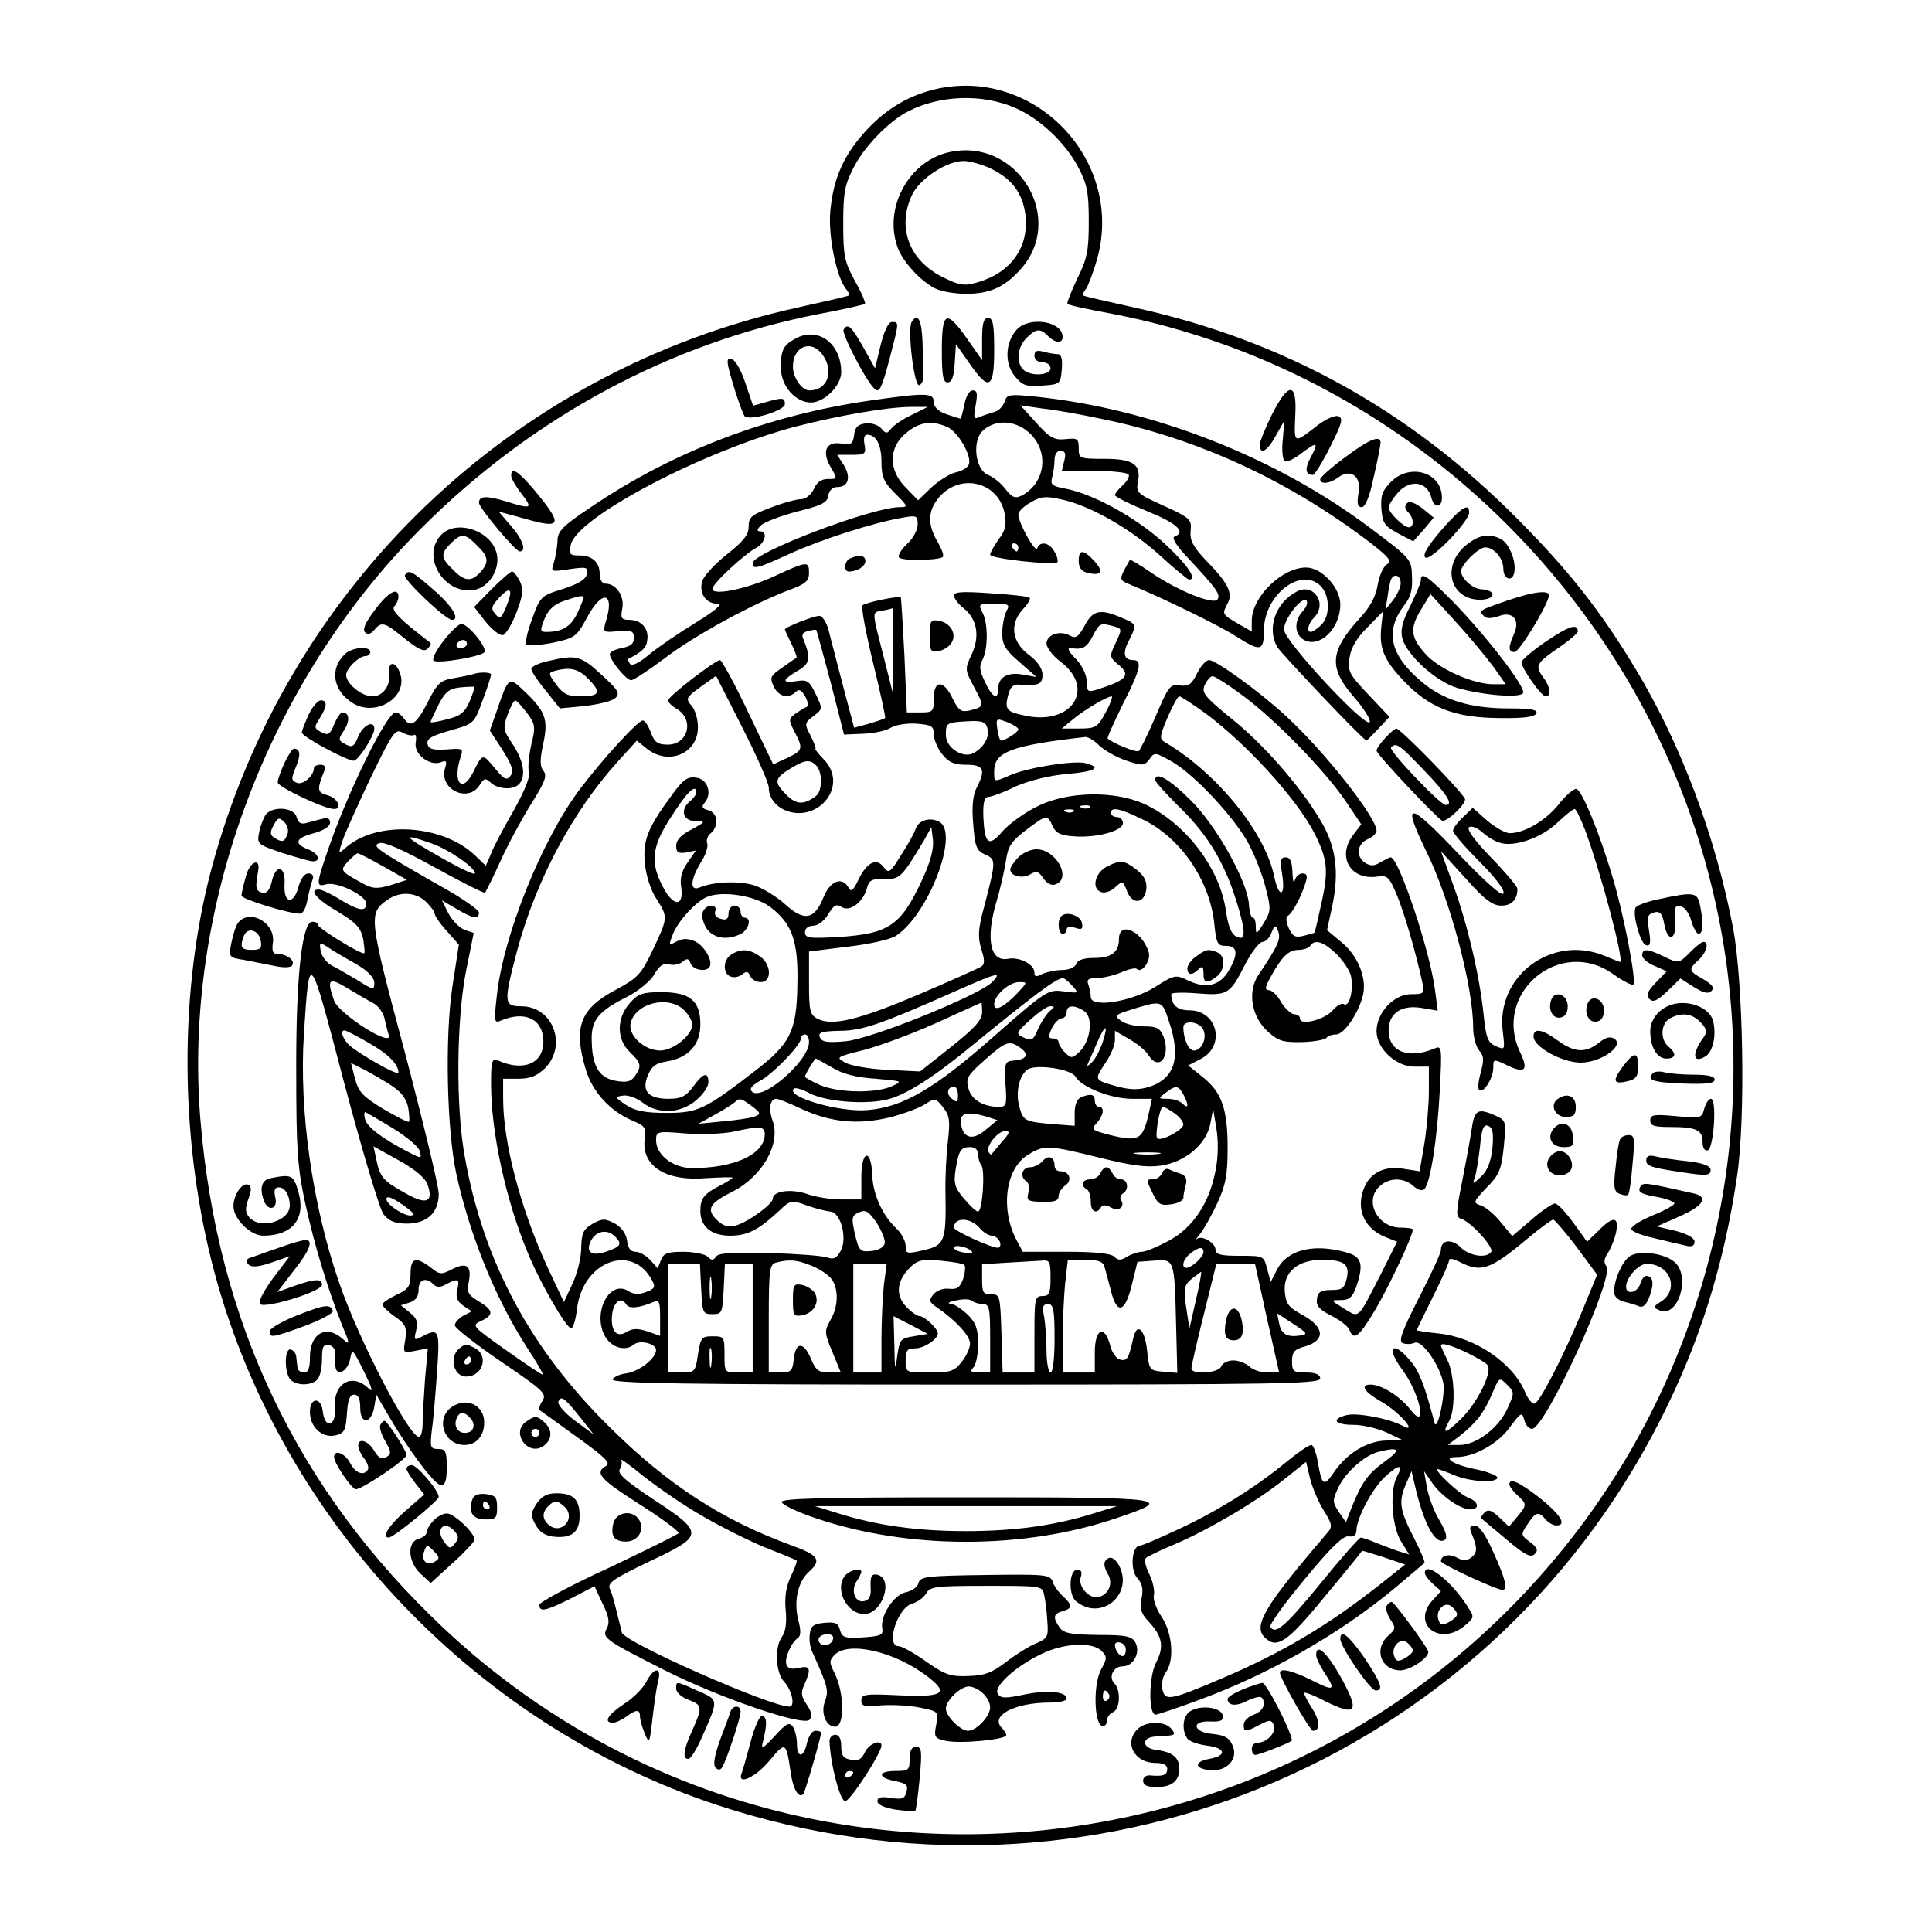 <?xml version="1.0" encoding="UTF-8" standalone="yes"?>
<svg version="1.0" xmlns="http://www.w3.org/2000/svg" width="127mm" height="127mm" viewBox="0 0 480 480" preserveAspectRatio="xMidYMid meet">
  <g transform="translate(0,480) scale(0.1,-0.1)" fill="#000000" stroke="none">
    <path d="M2331 4580 c-69 -15 -125 -47 -176 -101 -58 -62 -84 -120 -92 -202
-6 -63 15 -165 39 -195 6 -7 9 -14 7 -16 -2 -2 -59 -15 -127 -30 -709 -156
-1269 -692 -1457 -1396 -79 -298 -79 -657 1 -975 158 -626 644 -1148 1257
-1350 918 -302 1906 101 2341 955 98 192 159 385 192 610 21 145 15 478 -10
613 -43 227 -129 456 -240 641 -89 148 -167 247 -296 377 -269 271 -582 444
-952 525 -68 15 -125 28 -127 30 -2 2 1 9 7 16 5 7 18 40 27 72 70 242 -148
477 -394 426z m191 -48 c62 -27 124 -86 156 -146 23 -43 27 -64 27 -136 0 -74
-4 -93 -29 -143 -15 -32 -26 -60 -24 -62 2 -3 53 -14 113 -25 750 -145 1351
-743 1504 -1495 108 -531 -18 -1086 -344 -1520 -683 -907 -2003 -1023 -2825
-248 -361 341 -560 756 -602 1260 -44 526 167 1091 551 1473 277 276 617 458
986 530 60 11 111 23 114 25 2 3 -9 29 -25 57 -26 48 -29 62 -29 143 0 78 4
97 27 141 26 50 85 111 130 135 79 43 188 47 270 11z"/>
    <path d="M2354 4421 c-99 -25 -160 -141 -123 -238 13 -34 55 -80 91 -99 15 -8
50 -14 78 -14 57 0 93 15 132 57 121 128 -5 336 -178 294z m110 -41 c52 -26
77 -61 84 -116 8 -78 -36 -141 -118 -165 -34 -10 -44 -9 -87 12 -85 42 -115
124 -77 205 19 40 86 84 128 84 16 0 48 -9 70 -20z"/>
    <path d="M2265 4000 c-11 -18 6 -161 19 -157 6 2 11 13 10 25 0 12 -1 49 -2
82 -2 56 -12 74 -27 50z"/>
    <path d="M2340 3930 c0 -63 3 -80 14 -80 11 0 16 14 18 48 l3 47 33 -47 c49
-71 62 -65 62 32 0 64 -3 80 -15 80 -11 0 -15 -13 -15 -52 l0 -53 -37 53 c-52
74 -63 69 -63 -28z"/>
    <path d="M2188 3943 l-14 -58 -29 52 c-30 53 -39 61 -49 44 -6 -8 54 -125 75
-145 13 -15 19 -4 40 76 23 88 23 88 5 88 -9 0 -19 -22 -28 -57z"/>
    <path d="M2526 3981 c-28 -31 -31 -82 -6 -114 20 -25 28 -28 69 -25 45 3 46 4
49 41 2 25 -1 37 -10 37 -7 0 -23 3 -35 6 -17 5 -23 2 -23 -10 0 -9 8 -16 20
-16 11 0 20 -7 20 -15 0 -18 -50 -21 -68 -3 -18 18 -14 56 8 78 24 24 34 25
54 5 18 -18 36 -19 36 -2 0 39 -83 52 -114 18z"/>
    <path d="M1975 3958 c-29 -16 -35 -28 -35 -71 0 -46 36 -87 75 -87 33 0 75 42
75 75 0 73 -59 115 -115 83z m69 -40 c29 -41 12 -88 -33 -88 -19 0 -41 32 -41
59 0 51 46 69 74 29z"/>
    <path d="M1822 3843 c11 -37 24 -72 28 -77 13 -13 100 14 100 30 0 16 -5 17
-47 5 l-32 -9 -19 56 c-11 33 -25 58 -35 60 -13 3 -13 -5 5 -65z"/>
    <path d="M2396 3795 c-4 -19 -8 -35 -10 -35 -2 0 -17 5 -35 11 -20 7 -31 18
-31 30 0 23 -18 24 -157 4 -253 -36 -492 -127 -695 -265 -72 -48 -83 -60 -83
-85 -1 -17 -5 -40 -9 -53 -8 -23 -7 -23 39 -16 42 6 47 5 43 -12 -2 -13 -21
-25 -59 -37 -55 -17 -57 -19 -77 -75 -12 -31 -18 -60 -14 -64 4 -3 33 -1 65 5
55 12 59 14 85 62 39 73 71 64 46 -13 -6 -23 -5 -24 32 -20 33 3 39 0 39 -17
0 -14 -8 -21 -30 -25 -16 -3 -30 -10 -30 -15 0 -15 41 -65 53 -65 6 0 44 25
84 55 73 56 222 137 311 170 38 14 47 22 47 41 0 31 -4 30 -85 -7 -68 -32
-155 -50 -155 -32 0 13 79 86 109 102 23 13 29 41 9 41 -8 0 -8 5 3 15 8 8 48
23 89 34 61 15 76 22 78 40 2 13 11 21 23 21 27 0 34 25 15 55 l-16 25 36 0
c33 0 36 2 32 25 -3 15 -1 25 6 25 23 0 36 -25 36 -68 0 -37 6 -50 34 -78 32
-32 33 -34 11 -34 -68 0 -365 -113 -365 -139 0 -17 11 -14 96 25 76 34 202 75
277 88 34 6 37 5 37 -17 0 -13 -11 -34 -25 -47 -14 -13 -24 -28 -22 -34 3 -10
93 -9 109 0 4 3 -2 19 -12 37 -28 46 -25 83 9 118 55 54 143 28 157 -47 5 -28
2 -42 -15 -64 -11 -16 -21 -33 -21 -38 0 -10 158 -27 167 -19 2 3 0 15 -7 26
-12 23 -36 28 -43 9 -4 -14 -47 63 -47 84 0 7 14 21 31 30 25 15 38 16 77 7
70 -15 170 -72 244 -139 36 -33 69 -60 72 -60 22 0 -4 37 -61 90 -70 64 -177
123 -246 136 -33 6 -38 10 -33 28 3 11 6 31 6 44 0 13 6 22 15 22 11 0 14 -7
9 -25 l-6 -25 80 0 c45 0 83 -4 86 -9 3 -4 -3 -16 -14 -26 -11 -10 -20 -21
-20 -25 0 -4 36 -22 80 -40 74 -30 98 -52 68 -63 -8 -3 6 -25 38 -58 66 -71
77 -86 69 -98 -9 -15 -98 21 -163 65 -29 20 -54 35 -55 33 -28 -50 -28 -49 0
-61 85 -35 224 -103 264 -129 61 -39 69 -37 69 14 0 90 95 162 143 109 22 -25
21 -75 -1 -95 -10 -10 -22 -17 -25 -17 -12 0 -7 21 8 36 34 35 -2 87 -44 64
-52 -28 -74 -90 -48 -137 10 -17 215 -233 222 -233 1 0 14 13 29 29 l28 30
-52 55 c-49 52 -52 58 -47 93 4 25 19 50 45 75 l38 39 -4 -36 c-6 -54 5 -83
54 -135 64 -68 126 -93 238 -94 63 -1 90 3 93 12 4 9 -15 12 -69 12 -96 0
-163 21 -217 67 -79 67 -91 126 -41 191 14 17 20 38 18 69 -1 44 -2 45 -106
123 -235 176 -543 296 -834 325 -60 6 -67 5 -72 -13 -4 -11 -14 -22 -24 -25
-9 -3 -26 -8 -36 -12 -17 -8 -18 -5 -12 28 5 29 4 37 -7 37 -9 0 -17 -14 -21
-35z m-131 -26 c-22 -10 -45 -26 -51 -34 -10 -13 -13 -13 -24 0 -8 9 -25 15
-39 13 -19 -2 -27 -9 -29 -29 -3 -22 -7 -25 -32 -21 -38 6 -49 -20 -26 -59 17
-29 17 -29 -7 -29 -16 0 -28 -8 -35 -25 -7 -14 -20 -25 -31 -25 -11 0 -45 -9
-76 -21 -48 -18 -55 -24 -55 -47 0 -21 -13 -37 -55 -70 -30 -24 -58 -54 -61
-68 -7 -29 10 -54 39 -54 14 0 -6 -17 -53 -46 -41 -25 -94 -61 -117 -80 -26
-22 -44 -30 -48 -23 -4 5 -5 11 -4 12 35 18 45 28 47 46 5 29 -15 51 -44 51
-20 0 -23 4 -18 28 6 31 -15 62 -42 62 -8 0 -14 10 -14 23 0 30 -18 47 -51 47
-23 0 -26 3 -21 26 13 68 331 235 562 295 106 27 221 47 280 48 l45 0 -40 -20z
m473 -10 c237 -48 466 -154 666 -307 48 -37 55 -47 42 -54 -9 -5 -19 -28 -23
-50 -4 -28 -18 -55 -43 -82 -77 -84 -80 -125 -15 -199 24 -28 41 -55 38 -61
-10 -16 -213 202 -213 230 0 26 44 83 56 72 4 -5 0 -16 -9 -26 -23 -25 -21
-59 3 -72 39 -21 90 29 90 88 0 42 -46 92 -85 92 -60 0 -135 -73 -135 -132 l0
-27 -35 20 c-39 23 -39 23 -25 50 14 25 1 51 -54 107 -32 34 -40 49 -38 73 3
28 0 32 -66 62 -66 30 -70 33 -65 59 9 44 -11 58 -83 58 -62 0 -64 1 -64 26 0
24 -3 26 -32 23 -28 -3 -39 2 -73 40 l-40 44 55 -8 c30 -3 97 -15 148 -26z
m-384 -20 c27 -13 61 -72 53 -93 -3 -8 -18 -17 -34 -20 -15 -4 -42 -21 -60
-38 l-32 -31 -30 31 c-44 43 -44 100 0 136 33 28 64 32 103 15z m207 -18 c46
-47 35 -121 -22 -152 -17 -8 -24 -6 -41 16 -11 15 -31 30 -43 35 -33 13 -41
88 -11 112 33 28 83 23 117 -11z m-31 -281 c0 -5 -2 -10 -4 -10 -3 0 -8 5 -11
10 -3 6 -1 10 4 10 6 0 11 -4 11 -10z m950 -89 c0 -10 -9 -29 -19 -42 l-19
-24 5 30 c2 17 6 36 8 43 7 19 25 14 25 -7z m-2030 -36 c0 -2 -7 -20 -16 -39
-16 -33 -37 -46 -77 -46 -15 0 -16 3 -4 33 9 22 24 36 48 44 38 13 49 15 49 8z"/>
    <path d="M3160 3770 c-16 -33 -30 -66 -30 -75 0 -27 19 -16 40 23 l21 37 -4
-48 c-3 -26 0 -50 5 -53 5 -3 24 6 43 21 39 29 42 27 20 -14 -14 -27 -11 -41
7 -41 4 0 24 32 43 70 29 58 33 71 20 76 -8 3 -31 -7 -52 -23 -59 -46 -58 -47
-55 23 5 85 -16 87 -58 4z"/>
    <path d="M3342 3664 c-34 -25 -62 -50 -62 -55 0 -13 24 -11 45 5 32 23 58 2
50 -40 -4 -25 -2 -34 8 -34 9 0 20 26 30 75 10 42 17 80 17 85 0 20 -28 9 -88
-36z"/>
    <path d="M1270 3618 c0 -6 11 -26 26 -45 28 -37 26 -39 -41 -18 -47 14 -65 13
-65 -4 0 -13 91 -121 101 -121 18 0 8 30 -22 64 l-30 35 66 -18 c91 -26 95
-16 22 72 -40 47 -57 58 -57 35z"/>
    <path d="M3456 3603 c-22 -22 -26 -34 -24 -67 3 -36 8 -43 41 -61 l38 -20 26
29 25 30 -28 23 c-19 14 -32 19 -38 13 -7 -7 -6 -14 2 -22 15 -15 16 -38 2
-38 -13 0 -50 37 -50 49 0 6 10 22 23 37 30 34 73 28 83 -12 8 -31 30 -25 26
7 -6 58 -81 77 -126 32z"/>
    <path d="M3581 3483 c-34 -40 -47 -61 -40 -68 12 -11 109 89 109 112 0 25 -19
13 -69 -44z"/>
    <path d="M1095 3470 c-50 -55 11 -151 86 -135 36 8 62 53 53 90 -14 58 -102
86 -139 45z m90 -25 c29 -28 31 -42 8 -67 -22 -24 -39 -23 -68 7 -30 29 -31
39 -5 65 26 26 36 25 65 -5z"/>
    <path d="M3638 3442 c-57 -52 -33 -132 39 -132 40 0 42 24 3 26 -21 1 -50 27
-50 45 0 16 43 59 60 59 22 0 45 -27 45 -53 0 -26 22 -34 27 -10 6 27 -12 72
-32 83 -31 17 -58 11 -92 -18z"/>
    <path d="M2680 3406 c0 -16 7 -26 22 -29 34 -9 41 3 17 29 -28 30 -39 30 -39
0z"/>
    <path d="M2113 3413 c-15 -5 -18 -33 -4 -33 21 0 41 13 41 26 0 14 -14 17 -37
7z"/>
    <path d="M1006 3371 c-6 -9 101 -111 117 -111 21 0 1 34 -45 74 -55 48 -63 52
-72 37z"/>
    <path d="M1221 3336 l-43 -44 28 -36 c16 -20 35 -35 43 -34 8 2 23 27 34 56
16 42 18 57 9 77 -7 14 -15 25 -20 25 -4 0 -27 -20 -51 -44z m36 -45 c-12 -28
-15 -30 -27 -16 -11 13 -9 19 11 41 28 30 35 20 16 -25z"/>
    <path d="M3530 3358 c0 -6 -12 -34 -26 -63 -20 -39 -25 -60 -20 -81 11 -41 83
-107 136 -123 62 -18 156 -26 164 -13 8 13 -88 138 -172 225 -66 67 -82 78
-82 55z m180 -214 l31 -44 -30 0 c-51 0 -137 38 -170 76 -37 41 -39 64 -9 112
l22 36 62 -68 c34 -37 76 -88 94 -112z"/>
    <path d="M931 3284 c-23 -30 -31 -48 -24 -55 6 -6 14 -5 23 6 18 22 26 19 76
-22 34 -27 48 -33 56 -25 7 7 10 13 7 15 -74 57 -99 81 -89 91 5 5 10 16 10
23 0 26 -26 12 -59 -33z"/>
    <path d="M2370 3320 c0 -6 11 -21 24 -31 34 -27 41 -70 20 -115 -17 -36 -17
-38 6 -81 26 -48 25 -49 -10 -58 -22 -5 -28 -1 -43 29 -22 47 -47 48 -47 1 0
-33 -2 -35 -33 -35 l-34 0 -6 142 c-4 77 -8 142 -9 144 -5 4 -89 -13 -95 -20
-4 -4 8 -68 26 -142 18 -74 32 -137 30 -138 -2 -2 -20 -8 -40 -14 l-37 -10
-27 102 c-14 55 -31 118 -36 139 -5 20 -16 37 -23 37 -14 0 -86 -28 -86 -34 0
-1 7 -17 16 -35 9 -18 14 -33 13 -35 -2 -1 -18 -12 -36 -25 -29 -20 -31 -24
-21 -46 12 -26 37 -32 55 -14 8 8 14 5 24 -12 7 -14 8 -24 2 -26 -6 -2 -18
-10 -28 -17 -16 -12 -16 -15 -1 -44 22 -42 21 -46 -18 -65 l-35 -16 -62 129
c-34 72 -66 130 -70 130 -12 0 -129 -90 -129 -100 0 -5 9 -14 19 -20 47 -25
32 -90 -20 -90 -25 0 -33 6 -42 30 -6 17 -15 30 -20 30 -12 0 -99 -95 -155
-169 -95 -125 -193 -368 -208 -518 -7 -63 -6 -66 12 -58 60 25 104 2 104 -53
0 -54 -49 -75 -112 -47 -16 6 -18 0 -18 -58 0 -119 36 -287 91 -419 31 -76 96
-188 108 -188 5 0 12 23 15 52 16 115 137 160 186 67 9 -16 7 -21 -15 -29 -18
-7 -31 -6 -45 3 -45 27 -87 -51 -59 -109 15 -31 51 -43 73 -25 15 13 56 3 56
-13 0 -21 -43 -54 -74 -58 -16 -2 -31 -9 -34 -15 -3 -10 177 -13 877 -13 776
0 881 2 881 15 0 10 -11 15 -35 15 -32 0 -35 3 -35 28 0 23 6 30 33 37 50 15
48 47 -5 77 -37 20 -43 28 -46 59 -4 48 32 79 92 79 56 0 70 -11 62 -46 -6
-25 -11 -29 -39 -29 -25 0 -33 -5 -35 -22 -3 -17 6 -27 36 -42 22 -11 42 -27
45 -36 11 -27 24 -16 65 53 34 58 92 181 92 197 0 3 -13 5 -30 5 -58 0 -92 67
-52 103 24 22 60 22 84 0 11 -10 22 -13 27 -7 15 16 32 126 38 243 6 110 5
114 -13 106 -65 -27 -114 -8 -114 45 0 42 31 64 81 56 l41 -7 -7 53 c-13 98
-90 328 -110 328 -3 0 -14 -6 -25 -12 -15 -10 -25 -10 -38 -2 -24 16 -21 47 6
59 12 5 22 15 22 21 0 33 -130 198 -225 285 -66 61 -174 139 -191 139 -8 0
-21 -15 -30 -33 -13 -27 -21 -33 -42 -30 -25 4 -29 -2 -61 -77 -19 -44 -38
-83 -42 -86 -7 -4 -63 19 -77 31 -2 2 15 39 37 84 44 86 50 111 27 111 -24 0
-28 17 -11 49 20 40 20 40 -20 57 -52 22 -70 18 -90 -20 -16 -29 -22 -33 -37
-25 -25 14 -58 2 -58 -20 0 -10 16 -31 35 -45 88 -67 28 -159 -88 -134 -48 10
-52 15 -41 56 5 16 13 23 28 21 47 -3 56 1 56 25 0 15 -12 33 -35 50 -42 32
-47 77 -13 113 12 13 19 25 16 28 -2 3 -46 8 -96 11 -71 5 -92 4 -92 -6z m130
-39 c-5 -11 -10 -35 -10 -55 0 -28 8 -41 43 -71 l42 -37 -34 6 c-38 7 -61 -7
-61 -35 0 -30 -15 -22 -33 17 -13 27 -15 40 -6 55 14 27 14 91 0 117 -11 21
-10 22 29 22 37 0 40 -2 30 -19z m-281 -98 l0 -108 -24 95 c-30 117 -29 108
-2 113 12 2 23 5 25 6 1 0 2 -47 1 -106z m548 61 c21 -6 21 -7 5 -41 -16 -34
-16 -35 6 -54 33 -26 22 -39 -55 -63 -20 -6 -23 -4 -23 20 0 17 -11 40 -27 57
-18 18 -23 28 -13 27 30 -5 40 1 55 30 17 32 18 33 52 24z m-703 -140 l33
-129 47 2 c26 1 57 7 69 15 12 7 41 12 65 10 36 -3 42 -6 42 -26 0 -13 9 -35
21 -50 16 -20 29 -26 60 -26 43 0 49 -12 25 -58 -9 -18 -12 -48 -8 -90 4 -55
8 -65 29 -75 28 -12 28 -15 -2 -130 -15 -55 -16 -75 -7 -105 9 -28 9 -38 -1
-44 -7 -4 -75 -35 -153 -68 -150 -64 -217 -80 -253 -61 -19 10 -21 20 -21 90
l0 77 96 12 c53 6 107 18 120 27 81 53 158 255 108 283 -23 13 -52 4 -59 -17
-3 -10 -19 -39 -36 -65 -27 -44 -31 -47 -43 -31 -18 25 -42 13 -63 -30 -13
-28 -19 -32 -25 -20 -16 28 -45 17 -62 -24 -22 -56 -48 -61 -95 -18 -21 19
-55 40 -76 47 -36 12 -102 10 -137 -5 -25 -10 -23 19 3 62 12 18 19 40 16 48
-3 7 1 19 9 25 21 18 17 51 -6 57 -16 4 -18 9 -9 19 19 23 7 59 -22 62 -22 3
-33 -6 -61 -45 -59 -80 -71 -111 -66 -167 3 -31 14 -67 30 -91 28 -44 28 -45
-13 -131 -26 -54 -35 -64 -89 -93 -89 -47 -106 -93 -75 -197 16 -56 61 -105
116 -128 31 -13 35 -18 31 -44 -10 -68 51 -108 153 -99 36 2 65 3 65 1 0 -2
-15 -11 -32 -20 -39 -20 -48 -31 -48 -63 0 -38 27 -61 74 -61 43 0 70 14 121
61 29 28 31 28 70 14 22 -8 48 -14 57 -15 26 0 44 -65 27 -97 -10 -19 -18 -23
-34 -17 -11 4 -76 9 -144 11 -92 2 -127 0 -132 -9 -7 -10 -11 -10 -21 0 -6 6
-34 12 -60 12 -40 0 -50 -4 -56 -21 l-8 -20 -18 20 c-11 12 -27 21 -37 21 -12
0 -19 9 -21 27 -2 17 -13 33 -30 43 -25 13 -31 13 -55 0 -24 -14 -28 -23 -29
-60 0 -25 -10 -65 -22 -90 l-21 -45 -40 85 c-67 145 -111 310 -111 421 l0 49
39 0 c28 0 45 7 65 26 56 57 20 154 -59 154 -44 0 -44 10 -10 139 47 175 138
345 249 468 l48 53 25 -20 c54 -43 127 -12 127 53 0 20 -7 44 -16 54 -15 17
-14 20 22 46 l39 28 65 -128 c36 -71 66 -138 66 -150 0 -35 34 -63 75 -63 46
0 85 37 85 80 0 19 -9 40 -25 55 -13 14 -22 25 -19 25 2 0 -3 14 -12 32 -16
30 -15 32 7 49 23 17 23 18 6 54 -16 33 -21 37 -47 33 -38 -6 -38 2 1 25 32
18 34 32 15 79 -5 11 -2 17 11 20 10 3 19 4 21 3 1 -1 17 -60 36 -131z m1026
-34 c81 -60 205 -188 255 -263 l37 -55 -22 -29 c-38 -53 -4 -110 61 -101 25 4
30 0 48 -42 18 -42 48 -143 65 -222 6 -26 4 -28 -28 -28 -43 0 -86 -46 -86
-92 0 -43 48 -88 94 -88 l36 0 0 -61 c0 -33 -5 -91 -11 -129 l-12 -70 -39 6
c-46 8 -81 -8 -97 -43 -24 -53 -4 -104 50 -126 l30 -12 -40 -80 c-59 -115 -53
-110 -92 -86 -34 21 -34 21 -7 21 20 0 28 7 37 31 20 59 15 77 -26 88 -80 22
-145 6 -170 -43 l-16 -31 -9 33 c-8 32 -9 32 -68 32 -46 0 -60 3 -60 15 0 17
-34 37 -46 27 -5 -4 -1 2 8 13 9 11 28 45 42 75 21 45 26 70 26 138 0 98 -15
139 -63 177 l-35 28 31 16 c63 32 42 121 -28 121 -30 0 -45 13 -45 40 0 4 29
5 65 2 76 -6 81 -2 119 73 16 30 35 55 43 55 7 0 18 10 22 23 8 19 10 20 16 5
8 -21 2 -35 -49 -111 -27 -41 -17 -103 24 -140 27 -24 38 -27 86 -26 30 1 57
6 60 11 3 4 13 8 24 8 20 0 58 57 67 101 8 42 -14 95 -54 128 l-36 30 13 60
c18 86 9 150 -30 214 -52 87 -142 189 -222 253 -66 54 -73 63 -65 82 6 12 14
22 20 22 5 0 40 -22 77 -50z m-343 -40 c-20 -37 -25 -40 -65 -40 l-44 0 29 24
c28 23 82 55 95 56 3 0 -3 -18 -15 -40z m249 -3 c102 -76 225 -211 269 -296
33 -65 36 -92 19 -171 -9 -41 -17 -76 -18 -77 0 -1 -13 -4 -27 -8 -21 -5 -27
-2 -37 19 -7 16 -8 27 -2 31 12 7 34 50 44 83 5 16 3 22 -8 22 -8 0 -17 -8
-19 -17 -3 -10 -5 -1 -6 20 -1 26 -5 37 -17 37 -13 0 -14 -8 -8 -46 8 -53 -9
-55 -20 -3 -22 110 -141 257 -270 334 -16 9 -16 14 5 63 12 28 25 52 29 52 4
0 34 -20 66 -43z m-466 -39 c0 -7 -33 -28 -43 -28 -3 0 -7 13 -9 28 -4 28 -3
28 24 18 15 -6 28 -14 28 -18z m-77 3 c6 -23 -8 -47 -34 -62 -27 -14 -69 13
-69 45 0 30 1 31 53 34 36 2 46 -1 50 -17z m279 -44 c13 -12 43 -29 67 -37 40
-13 44 -13 57 4 12 18 15 17 57 -7 56 -33 154 -138 189 -203 15 -28 34 -76 42
-108 14 -54 14 -59 -4 -89 -18 -29 -20 -30 -20 -9 0 12 -3 22 -7 22 -5 0 -9
15 -10 33 -4 58 -80 194 -144 258 -53 53 -89 74 -89 51 0 -4 24 -31 54 -61 70
-67 112 -133 142 -222 24 -72 30 -109 17 -109 -20 1 -30 19 -37 65 -14 107
-101 221 -204 268 -74 33 -190 31 -264 -6 -31 -15 -70 -43 -87 -62 -35 -41
-45 -33 -48 38 -1 33 3 47 12 47 7 0 38 11 68 26 35 15 83 27 127 31 71 6 89
16 47 27 -29 7 -139 -10 -185 -29 -44 -19 -42 -19 -42 9 0 48 42 64 227 85 7
0 22 -9 35 -22z m-704 -49 c16 -16 15 -63 0 -75 -30 -23 -49 -23 -74 2 -32 32
-30 41 9 65 37 23 49 24 65 8z m-298 -67 c0 -5 -7 -14 -15 -21 -26 -21 -19
-50 13 -50 26 -1 26 -1 -10 -21 -26 -13 -38 -26 -38 -40 0 -17 5 -20 25 -17
l24 5 -20 -29 c-14 -19 -20 -39 -17 -59 8 -50 -16 -54 -42 -8 -36 65 -32 105
19 182 39 61 61 81 61 58z m977 -37 c-3 -3 -12 -4 -19 -1 -8 3 -5 6 6 6 11 1
17 -2 13 -5z m-40 -10 c-3 -3 -12 -4 -19 -1 -8 3 -5 6 6 6 11 1 17 -2 13 -5z
m168 -18 c96 -44 171 -152 182 -262 5 -49 8 -54 29 -54 29 0 31 -20 7 -61 -22
-38 -56 -46 -99 -26 -33 16 -35 16 -84 -15 -59 -37 -160 -53 -160 -25 0 8 -3
22 -6 31 -5 12 0 16 20 16 15 0 42 6 61 14 18 8 36 12 39 9 12 -13 36 20 30
41 -16 53 -74 79 -74 33 0 -33 -19 -47 -62 -47 -25 0 -41 -5 -44 -15 -4 -9
-19 -15 -36 -15 -16 0 -38 -5 -49 -10 -15 -8 -19 -7 -19 4 0 20 -37 39 -65 34
-45 -9 -57 49 -29 143 9 30 19 74 23 99 5 37 13 49 49 77 52 39 54 40 67 11 8
-18 20 -24 55 -26 56 -4 120 14 120 33 0 8 -7 15 -15 15 -8 0 -15 5 -15 10 0
16 21 12 75 -14z m-545 -154 c-52 -112 -82 -132 -207 -140 -72 -4 -83 -3 -83
12 0 9 8 16 20 16 12 0 28 12 38 29 14 23 20 26 34 17 20 -12 53 13 62 48 5
19 12 23 43 22 39 -1 44 5 98 95 l19 34 4 -33 c2 -22 -7 -56 -28 -100z m-377
-65 c56 -42 71 -87 68 -197 -2 -113 -18 -144 -107 -212 -123 -95 -141 -103
-218 -103 -54 0 -78 5 -101 20 -28 19 -28 20 -7 23 12 2 34 -6 48 -17 38 -30
94 -28 133 5 17 14 31 34 31 45 0 27 -13 24 -38 -11 -18 -24 -30 -30 -61 -30
-51 0 -68 20 -51 59 9 22 20 30 47 34 54 9 83 42 83 92 0 59 -26 80 -97 80
-48 0 -58 -4 -79 -28 -33 -38 -32 -90 1 -121 28 -27 30 -35 12 -60 -10 -14
-21 -16 -49 -11 -41 8 -58 38 -58 106 0 46 19 68 89 103 27 14 58 39 67 56 13
22 23 28 37 24 10 -3 24 0 32 6 12 10 16 9 21 -4 6 -16 39 -22 47 -8 9 14 -13
52 -36 63 -18 8 -30 8 -46 0 -20 -11 -20 -10 -10 16 12 33 56 81 84 94 38 17
121 4 158 -24z m1405 -115 c17 -16 34 -41 38 -55 8 -33 -3 -80 -17 -72 -5 4
-17 -3 -27 -14 -19 -24 -82 -40 -82 -22 0 6 -6 11 -14 11 -8 0 -23 14 -33 30
-9 17 -23 30 -31 30 -10 0 -9 8 5 33 28 51 45 67 69 67 13 0 26 5 29 10 11 17
32 11 63 -18z m-852 -71 c-29 -32 -300 -142 -365 -148 -46 -4 -59 -2 -64 10
-5 12 4 15 49 16 56 0 104 17 282 96 111 49 122 52 98 26z m198 -10 c17 -19
16 -19 -22 -14 -38 5 -42 3 -173 -112 -147 -130 -226 -176 -314 -183 -69 -6
-203 33 -183 53 3 4 21 -1 39 -11 43 -22 142 -29 196 -15 46 12 116 57 210
135 151 123 206 165 224 166 3 0 14 -9 23 -19z m-135 -17 c-34 -36 -59 -49
-59 -29 0 22 37 55 62 55 21 0 21 0 -3 -26z m-829 -44 c11 -11 20 -27 20 -35
0 -27 -47 -65 -80 -65 -40 0 -81 39 -73 69 13 50 95 69 133 31z m740 -5 c0
-19 -18 -39 -77 -86 l-77 -61 -81 4 c-44 2 -91 10 -105 18 -24 13 -23 14 45
31 39 10 120 40 180 67 61 28 111 50 113 51 1 1 2 -10 2 -24z m464 -22 c31
-90 15 -142 -48 -163 -26 -8 -46 -8 -78 0 -60 17 -60 16 -33 57 14 20 25 46
25 59 l0 23 36 -21 c20 -11 41 -29 47 -39 26 -42 56 -5 38 45 -9 22 -17 26
-49 26 -21 0 -47 6 -57 14 -18 13 -15 15 30 29 72 22 72 22 89 -30z m-296 25
c-8 -7 -21 -27 -29 -44 -11 -28 -16 -31 -35 -22 -21 10 -21 11 15 44 20 18 42
34 50 34 12 0 12 -2 -1 -12z m87 -1 c22 -17 14 -75 -14 -101 -17 -16 -20 -16
-35 -1 -9 9 -16 21 -16 26 0 5 -6 9 -14 9 -11 0 -12 5 -3 25 7 14 18 25 25 25
6 0 12 7 12 15 0 19 20 19 45 2z m294 -44 c11 -21 -3 -53 -23 -53 -13 0 -26
29 -26 58 0 18 38 15 49 -5z m-250 -34 c-7 -19 -18 -41 -27 -49 -8 -8 -12 -10
-10 -5 2 6 13 29 23 53 21 49 30 50 14 1z m-729 2 c0 -47 -117 -148 -142 -123
-7 7 0 15 19 26 32 16 103 90 103 106 0 6 5 10 10 10 6 0 10 -8 10 -19z m526
-15 c22 -16 14 -29 -19 -31 -20 -2 -22 -6 -19 -58 4 -52 2 -57 -16 -57 -39 0
-69 18 -76 46 -7 25 -2 33 41 71 53 47 61 49 89 29z m-469 -48 c25 -16 61 -25
108 -28 68 -6 69 -6 40 -19 -41 -18 -132 -16 -177 3 -21 9 -38 19 -38 21 0 6
24 45 27 45 1 0 19 -10 40 -22z m605 -23 c15 -26 88 -55 141 -55 l49 0 -7 -32
c-16 -71 -24 -76 -101 -57 -41 11 -44 13 -29 29 17 19 20 40 5 40 -5 0 -10 7
-10 15 0 16 -9 19 -34 9 -10 -4 -16 -18 -16 -39 l0 -32 -52 4 c-73 6 -76 8
-86 45 -9 35 0 76 21 91 21 14 109 1 119 -18z m-292 -46 c0 -18 -2 -19 -15 -9
-15 12 -12 30 6 30 5 0 9 -10 9 -21z m560 2 c14 -26 13 -38 -2 -23 -7 7 -23
12 -37 12 -24 0 -24 1 -5 15 25 19 31 19 44 -4z m-1071 -30 c21 -16 22 -19 6
-25 -10 -4 -46 -9 -79 -12 l-61 -6 40 22 c22 12 44 26 50 31 12 12 16 11 44
-10z m122 -6 c74 -34 142 -40 220 -21 35 9 75 24 88 33 23 15 26 15 44 -8 16
-20 18 -33 12 -84 -4 -33 -7 -91 -6 -130 2 -119 -2 -129 -54 -141 -43 -10 -45
-9 -45 11 0 12 -11 32 -24 44 -34 32 -58 85 -59 134 -3 65 -27 59 -27 -7 l0
-56 -49 0 c-27 0 -66 6 -87 14 -39 13 -84 7 -84 -12 0 -14 -64 -60 -93 -67
-18 -5 -31 -1 -47 15 -26 26 -17 41 41 70 74 38 120 120 98 177 -10 28 -6 53
10 53 5 0 33 -11 62 -25z m927 -11 c12 -8 22 -21 22 -28 0 -13 -56 -43 -65
-34 -6 6 6 78 14 78 4 0 17 -7 29 -16z m-468 -40 c-32 -28 -56 -23 -62 11 -6
29 12 35 59 22 l31 -10 -28 -23z m570 -102 c-15 -80 -55 -141 -115 -174 -28
-15 -58 -28 -68 -28 -9 0 -26 -6 -37 -12 -15 -10 -22 -10 -32 0 -8 8 -48 12
-120 12 l-107 0 -16 30 c-40 77 -27 177 29 211 40 25 51 24 177 -7 80 -20 117
-25 153 -20 61 9 113 53 123 104 l7 37 8 -48 c5 -30 5 -71 -2 -105z m-1120 90
c0 -50 -77 -85 -183 -84 -46 1 -87 33 -87 69 0 22 2 23 73 17 39 -3 92 -1 117
4 69 15 80 14 80 -6z m589 -19 c-13 -16 -25 -29 -25 -31 -1 -2 -5 1 -8 6 -8
13 23 52 41 52 13 0 12 -5 -8 -27z m-59 -31 c0 -10 4 -22 8 -27 10 -12 3 -115
-8 -115 -5 0 -20 14 -35 32 -23 27 -26 38 -21 71 8 50 13 57 37 57 12 0 19 -7
19 -18z m448 1 c-16 -2 -40 -2 -55 0 -16 2 -3 4 27 4 30 0 43 -2 28 -4z m-680
-222 c-2 -10 -15 -17 -33 -19 -28 -3 -31 0 -41 42 -9 41 -8 46 10 54 17 7 24
3 44 -26 12 -19 22 -42 20 -51z m235 39 c9 -11 23 -20 31 -20 8 0 16 -7 20
-15 3 -8 1 -15 -5 -15 -17 0 -109 42 -109 50 0 26 40 26 63 0z m-905 -22 c18
-18 15 -25 -20 -37 -38 -14 -55 -2 -39 28 13 23 40 28 59 9z m887 -38 c2 -4
-7 -5 -20 -2 -14 2 -25 8 -25 12 0 10 38 1 45 -10z m575 -1 c0 -12 -29 -38
-42 -39 -15 0 -8 23 10 36 21 17 32 17 32 3z m-973 -34 c20 -8 42 -23 49 -33
18 -24 17 -69 -3 -102 -15 -27 -15 -31 5 -79 l21 -51 -30 0 c-25 0 -33 6 -45
36 -18 42 -38 40 -42 -4 -3 -28 -7 -32 -33 -32 l-29 0 0 134 c0 120 2 135 18
139 33 9 53 7 89 -8z m379 2 c3 -3 2 -18 -3 -34 -8 -22 -15 -27 -35 -25 -14 2
-31 -4 -39 -14 -12 -15 -11 -19 10 -33 46 -32 81 -70 81 -89 0 -11 -9 -31 -21
-46 -18 -23 -28 -26 -80 -26 -59 0 -59 0 -59 30 0 25 4 30 24 30 22 0 56 23
56 37 0 12 -33 43 -45 43 -6 0 -22 11 -34 24 -27 29 -23 64 10 97 18 18 30 21
75 17 30 -3 57 -7 60 -11z m214 -32 c0 -38 -3 -45 -20 -45 -19 0 -20 -7 -20
-95 l0 -95 -40 0 -39 0 -3 98 c-3 93 -4 97 -25 96 -20 0 -23 4 -23 37 l0 38
63 4 c34 2 72 4 85 5 20 2 22 -2 22 -43z m134 28 c3 -10 10 -37 16 -60 15 -60
35 -55 52 15 l14 57 42 3 c50 4 50 4 54 -161 l3 -118 -35 3 c-34 3 -35 4 -40
52 -6 56 -26 72 -35 29 -11 -49 -15 -55 -32 -51 -9 2 -21 18 -25 36 -14 52
-38 41 -38 -18 l0 -50 -40 0 -40 0 0 79 c0 43 3 106 6 140 l7 61 43 0 c32 0
44 -4 48 -17z m-1002 -55 c3 -60 4 -63 28 -63 24 0 25 3 28 63 l3 62 34 0 35
0 0 -135 0 -135 -35 0 c-35 0 -35 0 -35 45 0 43 -1 45 -29 45 -28 0 -30 -3
-37 -45 -6 -43 -8 -45 -40 -45 l-34 0 0 135 0 135 40 0 39 0 3 -62z m454 10
c-3 -29 -6 -90 -6 -135 l0 -83 -35 0 -35 0 0 135 0 135 41 0 42 0 -7 -52z
m939 -25 c9 -43 23 -104 30 -135 l13 -58 -30 0 c-16 0 -36 7 -44 15 -9 8 -26
15 -40 15 -14 0 -27 -7 -30 -15 -7 -17 -74 -21 -74 -5 0 6 14 67 31 135 l31
125 48 0 48 0 17 -77z m-1368 -5 c-2 -13 -4 -3 -4 22 0 25 2 35 4 23 2 -13 2
-33 0 -45z m1204 -9 l-16 -70 -8 53 c-7 47 -5 55 14 71 12 9 22 17 23 17 2 0
-4 -32 -13 -71z m-529 -9 c16 0 18 -10 18 -85 l0 -85 -27 0 c-21 0 -24 3 -15
12 7 7 12 33 12 59 0 37 -5 52 -26 73 -15 14 -34 27 -43 27 -9 1 -2 5 14 8 17
4 34 4 40 -1 5 -4 17 -8 27 -8z m-886 -1 c6 -11 32 -9 67 6 15 6 17 1 17 -38
l0 -46 -31 11 c-24 8 -37 8 -52 -1 -22 -14 -37 -2 -37 31 0 39 21 61 36 37z
m1064 -84 c0 -50 -4 -85 -10 -85 -5 0 -10 24 -10 54 0 29 -3 68 -6 85 -5 24
-3 31 10 31 13 0 16 -13 16 -85z m611 7 c-33 -5 -48 3 -53 30 l-5 25 40 -26
c35 -23 37 -26 18 -29z m-961 -2 c-33 -5 -35 -8 -41 -50 -5 -39 -6 -35 -7 28
l-2 72 43 -22 42 -22 -35 -6z m-503 -72 c-2 -13 -4 -5 -4 17 -1 22 1 32 4 23
2 -10 2 -28 0 -40z"/>
    <path d="M2530 2670 c-11 -11 -20 -25 -20 -30 0 -17 31 -24 50 -12 15 9 21 7
32 -10 10 -14 20 -19 31 -15 40 15 1 87 -48 87 -14 0 -34 -9 -45 -20z"/>
    <path d="M2750 2647 c-29 -15 -39 -54 -15 -63 9 -4 24 1 35 11 19 17 20 17 30
-9 13 -35 44 -31 48 5 2 19 -5 33 -24 48 -31 24 -40 25 -74 8z"/>
    <path d="M2637 2524 c-11 -11 -8 -44 3 -44 6 0 10 5 10 11 0 6 9 8 21 4 17 -6
20 -3 17 12 -3 18 -38 30 -51 17z"/>
    <path d="M2972 2424 c-12 -8 -22 -22 -22 -30 0 -17 12 -18 28 -2 9 9 12 7 12
-10 0 -25 8 -27 33 -8 21 16 22 52 1 60 -22 9 -27 8 -52 -10z"/>
    <path d="M1746 2534 c-4 -9 1 -27 9 -40 17 -26 53 -31 86 -14 20 11 27 40 9
40 -5 0 -10 7 -10 15 0 8 -7 15 -15 15 -8 0 -15 -9 -15 -19 0 -14 -5 -18 -19
-14 -12 3 -17 11 -14 19 3 8 -1 14 -10 14 -8 0 -18 -7 -21 -16z"/>
    <path d="M1818 2429 c-22 -12 -23 -48 -3 -55 8 -4 21 -1 29 5 10 9 15 8 20 -4
3 -8 15 -15 26 -15 28 0 27 44 -2 64 -26 18 -46 20 -70 5z"/>
    <path d="M2590 1915 c-7 -8 -21 -15 -31 -15 -20 0 -26 -24 -9 -35 6 -3 8 -16
5 -28 -5 -20 -2 -22 35 -23 29 -1 40 3 40 14 0 8 7 20 17 27 18 13 10 35 -13
35 -8 0 -14 6 -14 14 0 22 -16 28 -30 11z"/>
    <path d="M2734 1885 c-4 -8 -15 -15 -25 -15 -20 0 -26 -15 -9 -25 6 -3 10 -17
10 -31 0 -24 14 -32 25 -14 4 7 12 7 25 0 20 -11 36 2 25 19 -3 5 -1 12 5 16
16 10 12 35 -5 35 -9 0 -18 7 -21 15 -4 8 -10 15 -15 15 -5 0 -12 -7 -15 -15z"/>
    <path d="M2887 1885 c-4 -8 -13 -15 -22 -15 -18 0 -18 0 0 -37 12 -25 19 -29
45 -25 16 2 30 9 30 16 0 6 3 21 6 32 4 15 0 23 -13 28 -10 3 -23 8 -29 11 -6
3 -14 -1 -17 -10z"/>
    <path d="M1970 1570 c0 -37 2 -41 21 -38 30 4 47 33 33 56 -6 9 -21 18 -33 20
-19 3 -21 -1 -21 -38z"/>
    <path d="M3046 1519 c-7 -35 -1 -49 19 -49 21 0 27 17 20 50 -9 39 -31 38 -39
-1z"/>
    <path d="M3745 3308 c-70 -24 -72 -25 -58 -39 6 -6 18 -6 36 0 35 14 55 -9 38
-45 -14 -32 -14 -44 2 -44 11 0 77 107 85 138 5 17 -33 14 -103 -10z"/>
    <path d="M2310 3220 c0 -37 2 -41 21 -38 12 2 27 11 33 21 14 22 -3 51 -33 55
-19 3 -21 -1 -21 -38z"/>
    <path d="M1102 3208 c-18 -23 -29 -45 -25 -49 9 -9 114 9 126 20 10 10 -40 71
-57 71 -6 0 -26 -19 -44 -42z m58 -8 c0 -5 -7 -10 -16 -10 -8 0 -12 5 -9 10 3
6 10 10 16 10 5 0 9 -4 9 -10z"/>
    <path d="M3842 3207 c-34 -23 -62 -47 -62 -52 0 -15 49 -85 60 -85 15 0 12 23
-5 46 -22 29 -19 36 35 73 28 19 50 38 50 42 0 21 -22 14 -78 -24z"/>
    <path d="M856 3174 c-37 -36 -29 -89 19 -120 57 -37 140 13 119 73 -10 30 -30
32 -27 2 4 -32 -15 -59 -42 -59 -27 0 -65 32 -65 53 0 16 32 47 48 47 7 0 12
5 12 10 0 16 -47 12 -64 -6z"/>
    <path d="M1363 3158 c-24 -5 -43 -14 -43 -20 0 -6 16 -30 36 -54 l35 -44 62 6
c34 4 68 12 76 20 12 11 7 20 -35 58 -51 47 -62 50 -131 34z m100 -46 c32 -33
27 -42 -23 -42 -29 0 -41 6 -58 29 -20 27 -20 30 -4 34 39 11 60 5 85 -21z"/>
    <path d="M1175 3125 c-5 -2 -27 -6 -48 -10 -32 -5 -40 -12 -62 -55 -29 -58
-44 -69 -60 -47 -7 10 -16 17 -22 17 -22 0 -119 -197 -169 -344 -29 -85 -29
-90 -3 -83 27 7 99 -28 99 -48 0 -21 -19 -18 -65 10 -22 14 -46 25 -53 25 -26
0 -5 -25 49 -56 43 -26 55 -39 61 -65 3 -19 5 -35 3 -37 -5 -6 -115 62 -115
70 0 5 -6 8 -14 8 -26 0 -41 -141 -40 -375 0 -189 3 -235 22 -323 24 -109 55
-210 91 -302 21 -50 21 -53 3 -37 -41 37 -82 15 -82 -45 0 -27 -4 -38 -15 -38
-8 0 -16 6 -16 13 -1 6 -2 18 -3 26 0 8 -7 16 -13 18 -17 6 -17 -59 -1 -75 15
-15 51 -15 66 0 7 7 12 29 12 51 0 31 3 38 18 35 12 -3 17 -13 15 -36 -1 -26
3 -32 15 -30 9 2 19 16 22 32 5 27 6 25 34 -31 23 -47 24 -55 9 -40 -41 37
-86 8 -81 -52 4 -44 -25 -53 -30 -8 -4 37 -32 36 -32 -1 0 -38 31 -66 64 -58
22 5 25 13 28 54 2 34 7 47 18 47 10 0 15 -10 15 -33 0 -42 28 -40 35 3 l5 30
29 -50 c50 -86 116 -175 132 -175 10 0 14 12 14 45 0 39 -3 45 -21 45 -20 0
-21 4 -16 48 4 26 9 91 13 145 7 103 5 109 -38 86 -19 -10 -20 -9 -14 16 5 20
2 30 -16 44 l-22 18 22 7 c15 5 22 15 22 32 0 25 18 32 37 13 8 -8 17 -8 31 0
30 16 35 14 28 -13 -4 -18 -1 -29 15 -40 l21 -14 -21 -11 c-12 -7 -21 -17 -21
-24 1 -7 52 -47 115 -90 104 -71 114 -79 103 -97 -7 -10 -10 -21 -8 -23 3 -2
45 -32 93 -67 70 -50 85 -65 73 -72 -30 -17 -15 -33 84 -96 55 -35 98 -67 96
-71 -3 -4 -82 -43 -175 -87 -94 -43 -171 -85 -171 -91 0 -19 15 -16 79 16 l58
30 20 -43 c16 -32 18 -47 11 -61 -14 -24 -4 -30 144 -105 137 -69 343 -139
359 -123 8 8 6 19 -6 37 -15 22 -16 31 -6 52 17 38 14 47 -14 40 -17 -4 -27
-2 -31 8 -6 15 12 56 29 67 7 5 7 20 0 45 -11 47 -1 94 27 119 32 29 24 41
-42 65 -173 63 -309 151 -454 295 -196 193 -313 411 -359 670 -23 124 -21 341
3 463 l19 94 -23 8 c-13 5 -31 24 -40 41 l-16 32 36 -21 c42 -25 56 -27 56 -9
0 6 -42 36 -93 64 -161 92 -174 101 -155 108 11 5 59 -16 138 -60 67 -37 123
-65 125 -63 2 2 20 38 39 80 19 42 54 106 77 143 33 52 39 68 29 80 -9 11 -9
27 0 69 13 61 5 80 -55 136 -30 28 -33 26 -60 -54 l-18 -51 32 -49 c24 -39 28
-52 19 -64 -10 -12 -16 -8 -39 20 -30 36 -30 37 -53 -10 -28 -55 -52 -27 -32
36 8 23 6 23 -35 20 -34 -2 -44 1 -47 14 -2 13 11 20 56 33 60 17 60 17 81 75
12 31 21 60 21 64 0 6 -27 7 -45 1z m-8 -67 c-12 -28 -23 -37 -56 -45 -22 -6
-41 -9 -41 -7 0 3 9 22 20 44 16 31 26 39 52 42 18 2 34 2 36 2 2 -1 -3 -17
-11 -36z m142 -29 c21 -28 22 -34 11 -79 -6 -27 -9 -57 -6 -68 4 -11 -10 -46
-38 -96 -24 -42 -50 -90 -56 -107 l-13 -30 -26 25 c-82 79 -247 88 -323 19
-17 -15 -18 -14 -7 18 6 19 38 89 70 157 55 113 61 122 79 112 11 -6 24 -9 29
-6 4 3 6 -5 4 -18 -6 -29 34 -60 62 -50 14 6 16 3 11 -14 -17 -52 57 -89 86
-42 11 17 14 18 29 4 10 -9 30 -14 46 -12 40 4 44 52 8 107 -25 37 -26 42 -14
75 7 20 16 36 19 36 3 0 16 -14 29 -31z m-238 -324 c45 -16 109 -60 109 -75 0
-5 -36 12 -80 37 -99 56 -106 65 -29 38z m-118 -58 l58 -33 -40 -13 c-34 -10
-45 -9 -68 3 -58 32 -59 33 -39 55 11 12 22 21 25 21 3 0 32 -15 64 -33z m105
-87 c12 -12 22 -25 22 -30 0 -5 13 -25 30 -43 l30 -34 -16 -104 c-19 -126 -14
-357 10 -467 34 -153 97 -309 176 -431 23 -35 40 -64 38 -66 -2 -1 -42 26 -90
60 -85 60 -87 62 -63 73 33 15 31 27 -6 49 -26 16 -30 22 -24 50 7 39 -6 48
-43 29 -25 -13 -30 -13 -52 5 -37 28 -50 24 -50 -16 0 -31 -5 -38 -35 -52 -19
-9 -35 -20 -35 -24 0 -4 14 -18 31 -30 27 -19 30 -26 26 -57 -6 -34 -6 -34 25
-28 l31 6 -7 -76 c-3 -43 -6 -92 -6 -111 0 -18 -4 -33 -9 -33 -25 0 -152 246
-199 385 -67 195 -99 427 -87 615 14 212 12 215 100 -120 45 -169 88 -314 98
-327 14 -17 28 -23 58 -23 50 0 79 27 79 74 0 19 -38 176 -84 351 -90 336 -91
346 -44 379 31 22 70 20 96 -4z m-175 -154 c31 -18 47 -35 47 -48 0 -18 -3
-18 -42 7 -24 14 -53 31 -65 37 -11 6 -23 21 -26 34 -4 23 -3 24 17 11 11 -8
42 -26 69 -41z m44 -98 c12 -6 24 -22 28 -37 3 -14 8 -34 11 -43 9 -32 -124
53 -136 86 -19 54 -13 59 33 31 23 -14 52 -31 64 -37z m-11 -99 c48 -27 74
-53 74 -74 0 -10 -113 55 -127 73 -14 17 -17 32 -7 32 4 0 31 -14 60 -31z m55
-105 c25 -16 38 -32 43 -55 3 -18 4 -34 2 -36 -2 -2 -30 12 -64 32 -51 31 -61
42 -70 75 l-10 39 32 -16 c17 -9 47 -26 67 -39z m5 -107 c34 -21 64 -46 67
-57 5 -19 4 -19 -27 -3 -66 34 -103 62 -109 82 -3 12 -2 19 1 18 4 -2 35 -20
68 -40z m87 -142 c14 -42 -4 -49 -55 -20 -56 31 -64 40 -73 84 l-7 33 63 -35
c43 -24 67 -45 72 -62z m-48 -59 c15 -12 16 -15 5 -16 -19 0 -60 28 -60 41 0
11 21 1 55 -25z m427 -518 l33 -42 -46 34 c-26 19 -44 41 -42 47 7 17 15 11
55 -39z m297 -241 c44 -26 115 -62 158 -80 43 -17 80 -32 82 -34 2 -1 -4 -19
-14 -39 -12 -25 -16 -52 -13 -84 3 -30 0 -54 -9 -66 -19 -26 -16 -90 5 -112
19 -20 29 -62 13 -62 -48 0 -410 160 -416 184 -18 73 -23 94 -30 109 -6 15 10
25 99 68 136 64 137 70 9 154 -69 46 -90 64 -83 75 5 8 6 18 3 23 -3 5 22 -13
55 -40 33 -26 96 -70 141 -96z"/>
    <path d="M767 3025 c-9 -20 -17 -40 -17 -45 0 -10 111 -70 129 -70 11 0 51 62
51 79 0 23 -28 10 -40 -19 -10 -25 -15 -28 -32 -19 -18 10 -18 12 -3 35 15 23
13 44 -4 44 -5 0 -14 -13 -21 -30 -10 -25 -15 -28 -32 -19 -18 10 -18 12 -4
34 19 30 20 45 3 45 -7 0 -21 -16 -30 -35z"/>
    <path d="M3442 2967 c-12 -13 -22 -27 -22 -32 0 -9 149 -167 163 -174 11 -4
57 39 57 53 0 11 -160 176 -171 176 -3 0 -15 -10 -27 -23z m96 -81 c57 -59 74
-86 54 -86 -14 0 -143 136 -136 143 13 13 20 8 82 -57z"/>
    <path d="M707 2905 c-9 -20 -17 -41 -17 -49 0 -11 116 -66 140 -66 22 0 8 28
-16 34 -26 7 -27 14 -9 59 5 12 2 17 -9 17 -9 0 -16 -4 -16 -8 0 -19 -27 -43
-42 -37 -15 6 -15 10 -3 39 13 31 11 46 -5 46 -3 0 -14 -16 -23 -35z"/>
    <path d="M3872 2801 c-32 -40 -85 -71 -121 -71 -11 0 -36 14 -56 31 l-36 32
-24 -23 c-14 -13 -25 -28 -25 -34 0 -6 30 -41 66 -77 40 -40 64 -72 59 -79 -4
-7 -44 28 -107 94 -130 137 -147 140 -84 10 59 -120 116 -335 116 -437 0 -22
7 -48 15 -57 12 -13 12 -24 4 -54 -6 -21 -8 -41 -4 -44 10 -10 35 29 35 55 0
22 0 23 35 6 44 -21 53 -12 32 32 -71 148 100 290 232 194 24 -17 46 -28 49
-25 8 8 -23 171 -50 261 -33 114 -79 225 -92 225 -7 0 -27 -17 -44 -39z m66
-63 c41 -111 98 -328 87 -328 -1 0 -19 7 -38 15 -132 55 -273 -51 -253 -191 5
-43 5 -43 -18 -33 -20 9 -24 21 -30 78 -10 97 -40 224 -75 321 l-31 85 61 -67
c47 -53 67 -68 89 -68 26 0 40 15 40 42 0 5 -30 41 -66 78 -42 43 -61 71 -54
75 6 4 21 -2 33 -13 12 -11 32 -23 44 -26 35 -11 102 12 141 49 20 19 40 35
44 35 4 0 15 -24 26 -52z"/>
    <path d="M661 2777 c-6 -8 -14 -28 -17 -44 -6 -30 -5 -31 57 -52 35 -11 69
-21 76 -21 22 0 14 20 -12 30 -36 14 -31 28 15 40 25 7 40 17 40 26 0 10 -6
14 -17 10 -10 -2 -28 -7 -39 -10 -16 -5 -23 -1 -27 14 -6 24 -58 28 -76 7z
m53 -50 c-7 -19 -13 -21 -33 -8 -10 7 -11 13 -1 31 10 19 14 20 26 8 8 -8 12
-22 8 -31z"/>
    <path d="M611 2623 c-6 -21 -11 -43 -11 -48 0 -9 117 -45 146 -45 7 0 15 16
18 36 4 19 10 42 13 50 3 8 -1 14 -11 14 -9 0 -19 -13 -24 -32 -12 -47 -38
-44 -35 5 3 46 -22 52 -32 6 -5 -21 -12 -29 -23 -27 -17 4 -18 13 -11 52 8 37
-20 27 -30 -11z"/>
    <path d="M4121 2566 c-30 -6 -56 -16 -58 -22 -7 -20 13 -88 26 -92 11 -4 13 4
8 36 -6 34 -4 40 12 45 15 4 21 -2 26 -30 9 -47 31 -38 27 11 -3 32 -1 37 14
34 10 -2 21 -17 26 -36 5 -17 13 -32 18 -32 11 0 13 24 4 69 -7 35 -14 36
-103 17z"/>
    <path d="M592 2508 c-6 -7 -13 -30 -17 -50 -7 -36 -7 -37 32 -43 21 -4 55 -11
76 -15 23 -5 40 -4 43 2 8 12 -14 28 -37 28 -11 0 -14 7 -11 28 7 49 -57 85
-86 50z m56 -46 c3 -18 -1 -22 -22 -22 -27 0 -31 7 -20 35 9 23 38 14 42 -13z"/>
    <path d="M4198 2433 c-27 -27 -28 -27 -63 -10 -43 21 -55 21 -55 3 0 -7 14
-19 31 -26 l30 -13 -27 -28 c-22 -23 -25 -32 -16 -41 9 -9 19 -5 45 20 l32 31
33 -21 c24 -15 36 -18 44 -10 8 8 2 16 -20 29 -37 21 -38 24 -12 48 20 18 27
45 12 45 -4 0 -20 -12 -34 -27z"/>
    <path d="M3854 2316 c-9 -24 4 -48 23 -44 12 2 18 12 18 28 0 29 -32 41 -41
16z"/>
    <path d="M3944 2306 c-9 -24 4 -48 23 -44 12 2 18 12 18 28 0 29 -32 41 -41
16z"/>
    <path d="M4150 2303 c-30 -11 -50 -37 -50 -65 0 -40 17 -68 40 -68 24 0 26 13
5 30 -21 18 -19 57 4 70 30 16 56 12 77 -11 15 -16 16 -23 6 -37 -30 -41 -26
-66 6 -46 18 12 27 53 18 88 -9 34 -64 54 -106 39z"/>
    <path d="M3810 2225 c0 -26 71 -65 117 -65 50 0 110 42 84 59 -10 7 -22 4 -39
-10 -33 -26 -61 -24 -102 6 -38 28 -60 32 -60 10z"/>
    <path d="M4031 2149 c-26 -35 -23 -44 14 -35 20 5 25 13 25 36 0 38 -10 38
-39 -1z"/>
    <path d="M4107 2134 c-17 -17 -2 -23 73 -26 59 -2 80 0 80 10 0 8 -17 12 -52
12 -29 0 -62 3 -73 6 -11 3 -24 2 -28 -2z"/>
    <path d="M3872 2071 c-23 -14 -10 -46 18 -46 20 0 25 5 25 25 0 26 -20 36 -43
21z"/>
    <path d="M4234 2045 c-6 -23 -8 -24 -70 -18 -55 5 -64 4 -64 -11 0 -13 10 -16
49 -16 65 0 81 -7 81 -37 0 -15 5 -23 13 -21 15 6 23 128 8 128 -6 0 -13 -11
-17 -25z"/>
    <path d="M3656 1993 c-4 -27 -15 -86 -24 -132 -15 -74 -15 -85 -2 -89 25 -8
82 -71 75 -82 -11 -17 -54 -11 -76 11 -22 22 -49 19 -49 -6 0 -8 -25 -62 -55
-120 -42 -83 -51 -107 -40 -112 8 -3 22 -3 30 1 18 7 62 -55 71 -101 5 -28
-15 -122 -22 -98 -24 92 -38 129 -60 154 -44 53 -62 34 -20 -22 45 -61 64
-156 20 -99 -27 34 -72 62 -99 62 -27 0 -16 -18 26 -42 45 -25 95 -83 53 -60
-34 18 -113 33 -139 26 -39 -10 -29 -24 18 -24 23 0 60 -9 82 -19 l40 -19 -41
-1 c-48 -1 -98 -32 -130 -79 -25 -37 -30 -33 -40 26 -4 23 -11 42 -16 42 -6 0
-31 -17 -57 -38 -77 -64 -169 -122 -266 -168 -51 -24 -97 -44 -103 -44 -20 0
-25 -60 -7 -80 13 -14 16 -28 11 -52 -5 -25 -1 -37 18 -57 34 -37 39 -62 18
-102 -18 -35 -19 -129 -1 -129 4 0 50 15 101 34 177 64 356 166 494 281 38 32
71 60 73 62 2 2 -10 31 -27 64 -35 68 -38 89 -18 134 l13 30 7 -30 c22 -99 52
-155 75 -141 8 5 4 20 -13 49 -14 23 -27 60 -31 82 l-7 40 20 -29 c23 -33 70
-66 95 -66 24 0 21 19 -5 29 -22 8 -88 71 -76 71 3 0 22 -7 41 -15 40 -17 107
-20 107 -6 0 5 -25 15 -55 21 -55 11 -84 30 -46 30 43 0 103 33 132 74 28 37
30 39 36 18 3 -12 11 -22 19 -22 33 0 206 378 185 404 -7 9 -6 18 3 32 7 10
17 34 21 52 8 40 -7 42 -44 4 l-28 -27 -34 47 c-19 26 -39 48 -46 48 -6 0 -33
-18 -59 -41 l-47 -40 -29 35 c-15 19 -38 38 -49 41 -20 7 -19 9 14 44 31 31
37 44 43 101 6 64 6 66 -20 78 -45 20 -53 15 -60 -35z m52 -45 c-4 -34 -12
-56 -28 -71 -21 -20 -22 -20 -16 -3 4 11 9 45 13 77 4 45 9 56 20 52 12 -5 14
-18 11 -55z m209 -246 l51 -69 -37 -90 c-45 -109 -105 -226 -118 -230 -6 -2
-16 10 -23 26 -30 74 -125 139 -216 148 -30 3 -54 7 -54 8 0 2 18 39 40 83 22
44 40 84 40 90 0 7 10 5 28 -4 51 -26 74 -19 165 57 32 27 62 49 66 49 3 0 30
-31 58 -68z m-272 -263 c25 -12 48 -26 51 -31 12 -18 -26 -94 -66 -133 -40
-39 -49 -40 -29 -4 16 30 13 114 -5 150 -9 18 -16 34 -16 36 0 8 23 2 65 -18z
m100 -139 c-22 -48 -77 -90 -119 -90 l-29 0 29 22 c42 33 61 58 81 105 18 42
18 42 37 23 19 -19 19 -20 1 -60z m-303 -130 c-43 -31 -57 -50 -83 -113 l-15
-39 -18 26 c-16 25 -16 29 0 62 18 37 65 79 99 87 52 13 57 6 17 -23z m-153
-123 c21 -34 22 -40 9 -55 -157 -183 -185 -231 -156 -260 30 -30 56 -13 149
101 51 61 93 113 93 114 1 1 25 -7 54 -16 l53 -18 -63 -50 c-129 -102 -243
-169 -390 -232 -131 -56 -144 -58 -150 -28 -3 13 1 33 9 43 21 29 16 97 -11
137 -14 21 -22 44 -19 55 2 11 -3 34 -12 52 -9 18 -13 36 -8 39 4 4 37 20 73
35 82 35 203 106 271 161 l54 43 10 -42 c6 -23 21 -59 34 -79z m182 85 c-19
-35 -13 -123 9 -160 l21 -34 -23 7 c-13 4 -38 14 -57 21 -18 8 -37 14 -40 14
-4 0 -50 -52 -101 -115 -88 -107 -111 -127 -124 -107 -3 5 35 58 85 118 65 79
95 108 109 107 13 -2 20 3 20 15 1 31 39 103 71 133 35 32 47 32 30 1z"/>
    <path d="M3860 1996 c-18 -22 -5 -46 25 -46 23 0 26 4 23 27 -3 32 -29 41 -48
19z"/>
    <path d="M4026 1971 c-4 -5 -9 -37 -12 -70 -6 -51 -4 -62 10 -67 9 -4 19 -5
21 -2 3 2 8 37 11 76 6 62 5 72 -9 72 -9 0 -18 -4 -21 -9z"/>
    <path d="M3851 1926 c-16 -20 -3 -46 24 -46 13 0 26 7 29 16 7 19 -10 44 -29
44 -7 0 -18 -6 -24 -14z"/>
    <path d="M4090 1917 c0 -15 14 -19 113 -33 38 -5 47 -3 47 9 0 10 -16 17 -57
22 -32 3 -68 9 -80 12 -16 4 -23 1 -23 -10z"/>
    <path d="M673 1873 c-23 -4 -29 -25 -17 -57 11 -28 35 -19 28 9 -4 18 -2 25 9
25 15 0 27 -20 27 -45 0 -39 -74 -61 -101 -29 -10 12 -10 22 -2 45 8 20 8 31
1 35 -15 9 -38 -24 -38 -53 0 -31 42 -73 74 -73 73 0 107 43 87 110 -12 41
-17 43 -68 33z"/>
    <path d="M4075 1851 c-7 -13 2 -18 48 -26 20 -4 37 -11 37 -15 0 -4 -25 -18
-55 -30 -31 -13 -54 -28 -52 -34 2 -6 27 -16 56 -22 28 -7 63 -15 76 -18 18
-5 25 -2 25 9 0 9 -17 19 -47 27 l-47 11 57 25 c59 26 73 48 35 57 -125 28
-125 28 -133 16z"/>
    <path d="M690 1699 c-30 -10 -61 -22 -69 -24 -10 -4 -11 -9 -3 -17 7 -7 23 -6
56 5 l46 16 -42 -55 c-24 -33 -37 -59 -32 -64 12 -12 154 31 154 48 0 16 -18
15 -69 -3 l-42 -15 40 52 c41 51 51 79 29 77 -7 0 -38 -9 -68 -20z"/>
    <path d="M4048 1678 c-19 -14 -38 -59 -38 -88 0 -11 10 -20 24 -24 13 -3 31
-8 39 -12 10 -3 18 5 26 27 11 31 8 49 -9 49 -5 0 -12 -9 -15 -20 -7 -22 -35
-28 -35 -7 0 23 31 57 51 57 58 0 82 -62 37 -93 -22 -14 -22 -15 -4 -23 45
-18 77 84 37 120 -26 23 -91 31 -113 14z"/>
    <path d="M738 1532 c-38 -15 -68 -33 -68 -39 0 -18 5 -17 88 13 40 15 71 32
69 37 -6 18 -20 16 -89 -11z"/>
    <path d="M1144 1452 c-29 -19 -19 -72 14 -72 41 0 57 51 23 70 -23 12 -23 12
-37 2z m26 -32 c0 -5 -5 -10 -11 -10 -5 0 -7 5 -4 10 3 6 8 10 11 10 2 0 4 -4
4 -10z"/>
    <path d="M1122 1304 c-41 -29 -19 -94 32 -94 29 0 49 22 49 56 0 43 -44 64
-81 38z m48 -29 c13 -16 6 -35 -15 -35 -18 0 -28 17 -21 35 7 19 20 19 36 0z"/>
    <path d="M1306 1267 c-36 -26 4 -84 42 -61 23 15 26 38 7 58 -20 19 -26 20
-49 3z m34 -27 c0 -5 -4 -10 -10 -10 -5 0 -10 5 -10 10 0 6 5 10 10 10 6 0 10
-4 10 -10z"/>
    <path d="M945 1260 c-3 -5 2 -24 12 -40 15 -27 16 -32 3 -40 -11 -7 -19 -3
-30 15 -15 26 -40 34 -40 13 0 -7 7 -22 15 -32 8 -10 12 -23 9 -27 -10 -17
-31 -9 -44 16 -13 25 -40 35 -40 15 0 -15 44 -80 54 -80 16 0 126 74 126 85 0
11 -48 85 -55 85 -2 0 -7 -4 -10 -10z"/>
    <path d="M1010 1151 c0 -4 10 -21 22 -36 l22 -28 -47 -41 c-41 -36 -60 -66
-41 -66 12 0 124 92 124 101 0 16 -54 79 -67 79 -7 0 -13 -4 -13 -9z"/>
    <path d="M3750 1112 c0 -5 9 -17 20 -27 24 -22 24 -24 -1 -54 l-20 -24 -24 23
c-19 18 -28 21 -37 12 -6 -6 -10 -13 -7 -15 2 -2 30 -25 62 -52 45 -38 60 -46
70 -36 9 9 7 16 -12 30 -23 17 -23 19 -6 44 20 31 28 33 45 12 7 -8 19 -15 26
-15 28 0 12 26 -40 68 -53 41 -76 51 -76 34z"/>
    <path d="M1174 1076 c-12 -31 0 -51 31 -51 27 0 30 3 30 30 0 25 -4 30 -28 33
-17 2 -29 -2 -33 -12z m41 -16 c3 -5 1 -10 -4 -10 -6 0 -11 5 -11 10 0 6 2 10
4 10 3 0 8 -4 11 -10z"/>
    <path d="M1333 1064 c-15 -24 -15 -29 -2 -53 10 -18 24 -27 47 -29 43 -4 62
12 62 52 0 41 -16 56 -57 56 -24 0 -37 -7 -50 -26z m71 -9 c27 -28 -10 -69
-40 -44 -17 14 -18 31 -2 47 16 16 23 15 42 -3z"/>
    <path d="M1942 1068 c2 -7 40 -25 85 -40 229 -78 517 -78 746 0 149 50 134 52
-373 52 -365 0 -461 -3 -458 -12z m775 -28 c-96 -30 -195 -44 -317 -44 -122 0
-221 14 -317 44 l-58 18 375 0 375 0 -58 -18z"/>
    <path d="M1077 1022 c-10 -10 -17 -23 -17 -29 0 -6 -9 -13 -20 -16 -29 -8 -27
-57 5 -87 l25 -23 54 49 c30 27 54 53 55 58 2 16 -51 66 -69 66 -9 0 -24 -8
-33 -18z m53 -27 c10 -12 10 -18 0 -30 -11 -14 -14 -13 -27 5 -23 32 2 55 27
25z m-50 -75 c-19 -12 -35 3 -26 26 6 17 8 17 24 0 15 -15 15 -18 2 -26z"/>
    <path d="M1524 1016 c-8 -32 2 -46 31 -46 29 0 47 27 34 52 -15 28 -57 23 -65
-6z"/>
    <path d="M3655 993 c16 -38 16 -50 1 -62 -11 -9 -20 -10 -36 -1 -20 11 -40 6
-40 -9 0 -7 137 -71 153 -71 14 0 7 28 -23 94 -19 43 -35 66 -46 66 -11 0 -14
-5 -9 -17z"/>
    <path d="M2745 920 c-3 -5 0 -18 7 -30 15 -23 2 -53 -24 -58 -23 -4 -50 27
-43 49 4 13 2 19 -9 19 -20 0 -22 -62 -3 -78 62 -52 145 17 107 89 -12 21 -25
25 -35 9z"/>
    <path d="M2102 888 c-31 -31 0 -98 45 -98 46 0 75 90 31 98 -12 2 -16 -4 -15
-30 2 -23 -3 -33 -16 -36 -22 -5 -34 25 -19 49 7 10 12 21 12 24 0 10 -26 5
-38 -7z"/>
    <path d="M3540 892 c0 -5 9 -17 20 -27 l20 -18 -20 -22 c-55 -59 16 -117 79
-64 23 19 24 22 10 43 -40 66 -109 120 -109 88z m80 -103 c0 -5 -9 -13 -20
-19 -16 -9 -22 -8 -26 5 -9 23 15 48 32 34 8 -6 14 -15 14 -20z"/>
    <path d="M2282 867 c-2 -10 -17 -20 -32 -23 -29 -6 -64 -59 -58 -90 3 -16 -4
-19 -48 -22 -45 -3 -52 0 -57 18 -4 17 -12 21 -39 18 -26 -2 -34 -8 -36 -27
-2 -13 0 -33 6 -45 39 -86 41 -96 32 -122 -12 -29 2 -64 25 -64 24 0 23 85 -2
134 -13 26 -13 30 1 45 35 34 149 8 230 -54 55 -42 40 -52 -69 -47 -85 4 -95
3 -95 -13 0 -14 7 -16 48 -12 26 2 69 0 95 -5 49 -10 49 -10 43 -43 -6 -31 -4
-34 24 -40 35 -8 150 3 150 14 0 4 -5 12 -11 18 -30 30 31 63 119 63 23 0 42
4 42 10 0 17 -47 22 -105 10 -47 -10 -59 -10 -66 2 -12 17 45 69 109 99 55 27
125 30 148 8 15 -15 15 -19 -1 -48 -19 -37 -17 -132 3 -139 6 -2 12 4 12 12 0
9 7 19 15 22 18 7 20 55 4 71 -16 16 -3 43 20 43 27 0 45 34 32 59 -9 16 -23
19 -93 19 -66 1 -85 4 -95 18 -18 25 -16 35 7 41 25 7 25 15 0 38 -11 10 -22
26 -25 36 -6 17 -19 18 -167 16 -146 -2 -162 -4 -166 -20z m312 -29 c3 -13 7
-42 8 -65 3 -39 1 -43 -26 -55 -16 -6 -50 -27 -75 -46 -36 -28 -55 -35 -95
-36 -44 -2 -58 3 -105 36 -30 21 -60 38 -68 38 -34 0 -3 97 34 106 13 4 28 15
34 25 9 17 23 19 149 19 137 0 140 0 144 -22z m-524 -107 c0 -14 -18 -23 -30
-16 -6 4 -8 11 -5 16 8 12 35 12 35 0z m725 -21 c3 -5 3 -15 -1 -21 -6 -11
-23 6 -24 24 0 10 18 9 25 -3z m-353 -117 c10 -9 18 -24 18 -35 0 -22 -34 -58
-55 -58 -19 0 -55 36 -55 55 0 20 36 55 57 55 9 0 25 -7 35 -17z m313 -2 c3
-5 1 -12 -5 -16 -5 -3 -10 1 -10 9 0 18 6 21 15 7z"/>
    <path d="M3445 810 c-3 -5 1 -20 9 -33 14 -21 14 -24 -4 -40 -38 -33 -20 -87
30 -87 26 1 74 34 68 48 -8 19 -84 121 -90 122 -4 0 -10 -4 -13 -10z m65 -111
c0 -5 -9 -13 -20 -19 -16 -9 -22 -8 -26 5 -9 23 15 48 32 34 8 -6 14 -15 14
-20z"/>
    <path d="M3330 728 c0 -19 74 -128 88 -128 20 0 14 18 -28 81 -39 56 -60 73
-60 47z"/>
    <path d="M3270 688 c0 -7 9 -26 20 -43 30 -45 25 -48 -30 -20 -48 24 -80 32
-80 19 0 -13 74 -144 82 -144 18 0 18 23 -1 54 -12 18 -21 36 -21 40 0 3 23
-5 51 -20 79 -39 88 -28 42 56 -35 63 -63 90 -63 58z"/>
    <path d="M1606 622 c-8 -16 -33 -41 -55 -55 -41 -27 -53 -47 -28 -47 7 0 22 7
33 15 24 18 34 19 34 1 0 -8 5 -27 12 -43 11 -27 12 -25 19 37 4 36 10 77 14
93 10 36 -10 36 -29 -1z"/>
    <path d="M1680 604 c0 -9 14 -21 30 -27 35 -13 36 -18 10 -76 -22 -48 -25 -71
-10 -71 6 0 21 24 34 54 42 95 42 92 -10 115 -56 25 -54 25 -54 5z"/>
    <path d="M3088 603 c-21 -9 -38 -19 -38 -24 0 -17 21 -19 48 -5 16 8 32 12 36
9 13 -14 5 -34 -19 -43 -14 -5 -25 -16 -25 -25 0 -19 4 -19 40 0 25 13 29 13
35 -2 6 -18 -18 -43 -42 -43 -7 0 -13 -7 -13 -15 0 -8 4 -15 9 -15 9 0 83 29
90 35 7 7 -62 145 -73 144 -6 -1 -28 -8 -48 -16z"/>
    <path d="M1815 548 c-2 -7 -14 -39 -26 -71 -14 -39 -18 -62 -11 -69 6 -6 12
-6 16 1 11 17 46 123 46 138 0 17 -19 17 -25 1z"/>
    <path d="M2958 549 c-19 -11 -23 -45 -9 -67 4 -8 27 -16 50 -19 47 -6 50 -25
5 -33 -38 -7 -37 -24 2 -28 42 -4 72 28 56 62 -8 19 -20 25 -49 28 -50 4 -55
34 -5 31 26 -1 32 3 30 15 -4 20 -54 27 -80 11z"/>
    <path d="M1865 473 c-10 -37 -20 -74 -23 -80 -10 -30 36 -8 70 33 40 48 41 48
53 -33 6 -40 20 -62 31 -50 4 4 44 141 44 152 0 3 -6 5 -14 5 -8 0 -17 -13
-21 -30 -8 -38 -25 -39 -25 -2 0 15 -5 34 -10 42 -9 12 -16 9 -45 -23 -32 -34
-35 -35 -29 -12 10 41 10 58 -2 62 -6 2 -19 -26 -29 -64z"/>
    <path d="M2826 504 c-34 -34 -8 -84 45 -84 19 0 29 -5 29 -15 0 -15 -10 -19
-42 -16 -10 1 -18 -4 -18 -13 0 -11 10 -16 33 -16 38 0 57 15 57 46 0 27 -17
41 -55 46 -18 2 -30 9 -30 18 0 10 11 15 30 16 46 2 48 3 35 19 -16 20 -64 19
-84 -1z"/>
    <path d="M2061 473 c2 -55 26 -148 39 -148 12 0 89 118 90 138 0 17 -31 5 -41
-16 -8 -18 -17 -23 -35 -19 -19 3 -24 11 -24 33 0 19 -5 29 -15 29 -8 0 -15
-8 -14 -17z m59 -77 c0 -3 -4 -8 -10 -11 -5 -3 -10 -1 -10 4 0 6 5 11 10 11 6
0 10 -2 10 -4z"/>
    <path d="M2260 430 c0 -28 -3 -30 -35 -30 -45 0 -45 -17 -1 -25 28 -6 33 -10
28 -27 -4 -17 -11 -19 -38 -15 -25 4 -34 2 -34 -8 0 -9 17 -16 45 -21 25 -3
48 -5 49 -3 2 2 7 39 11 82 6 67 5 77 -9 77 -11 0 -16 -9 -16 -30z"/>
  </g>
</svg>